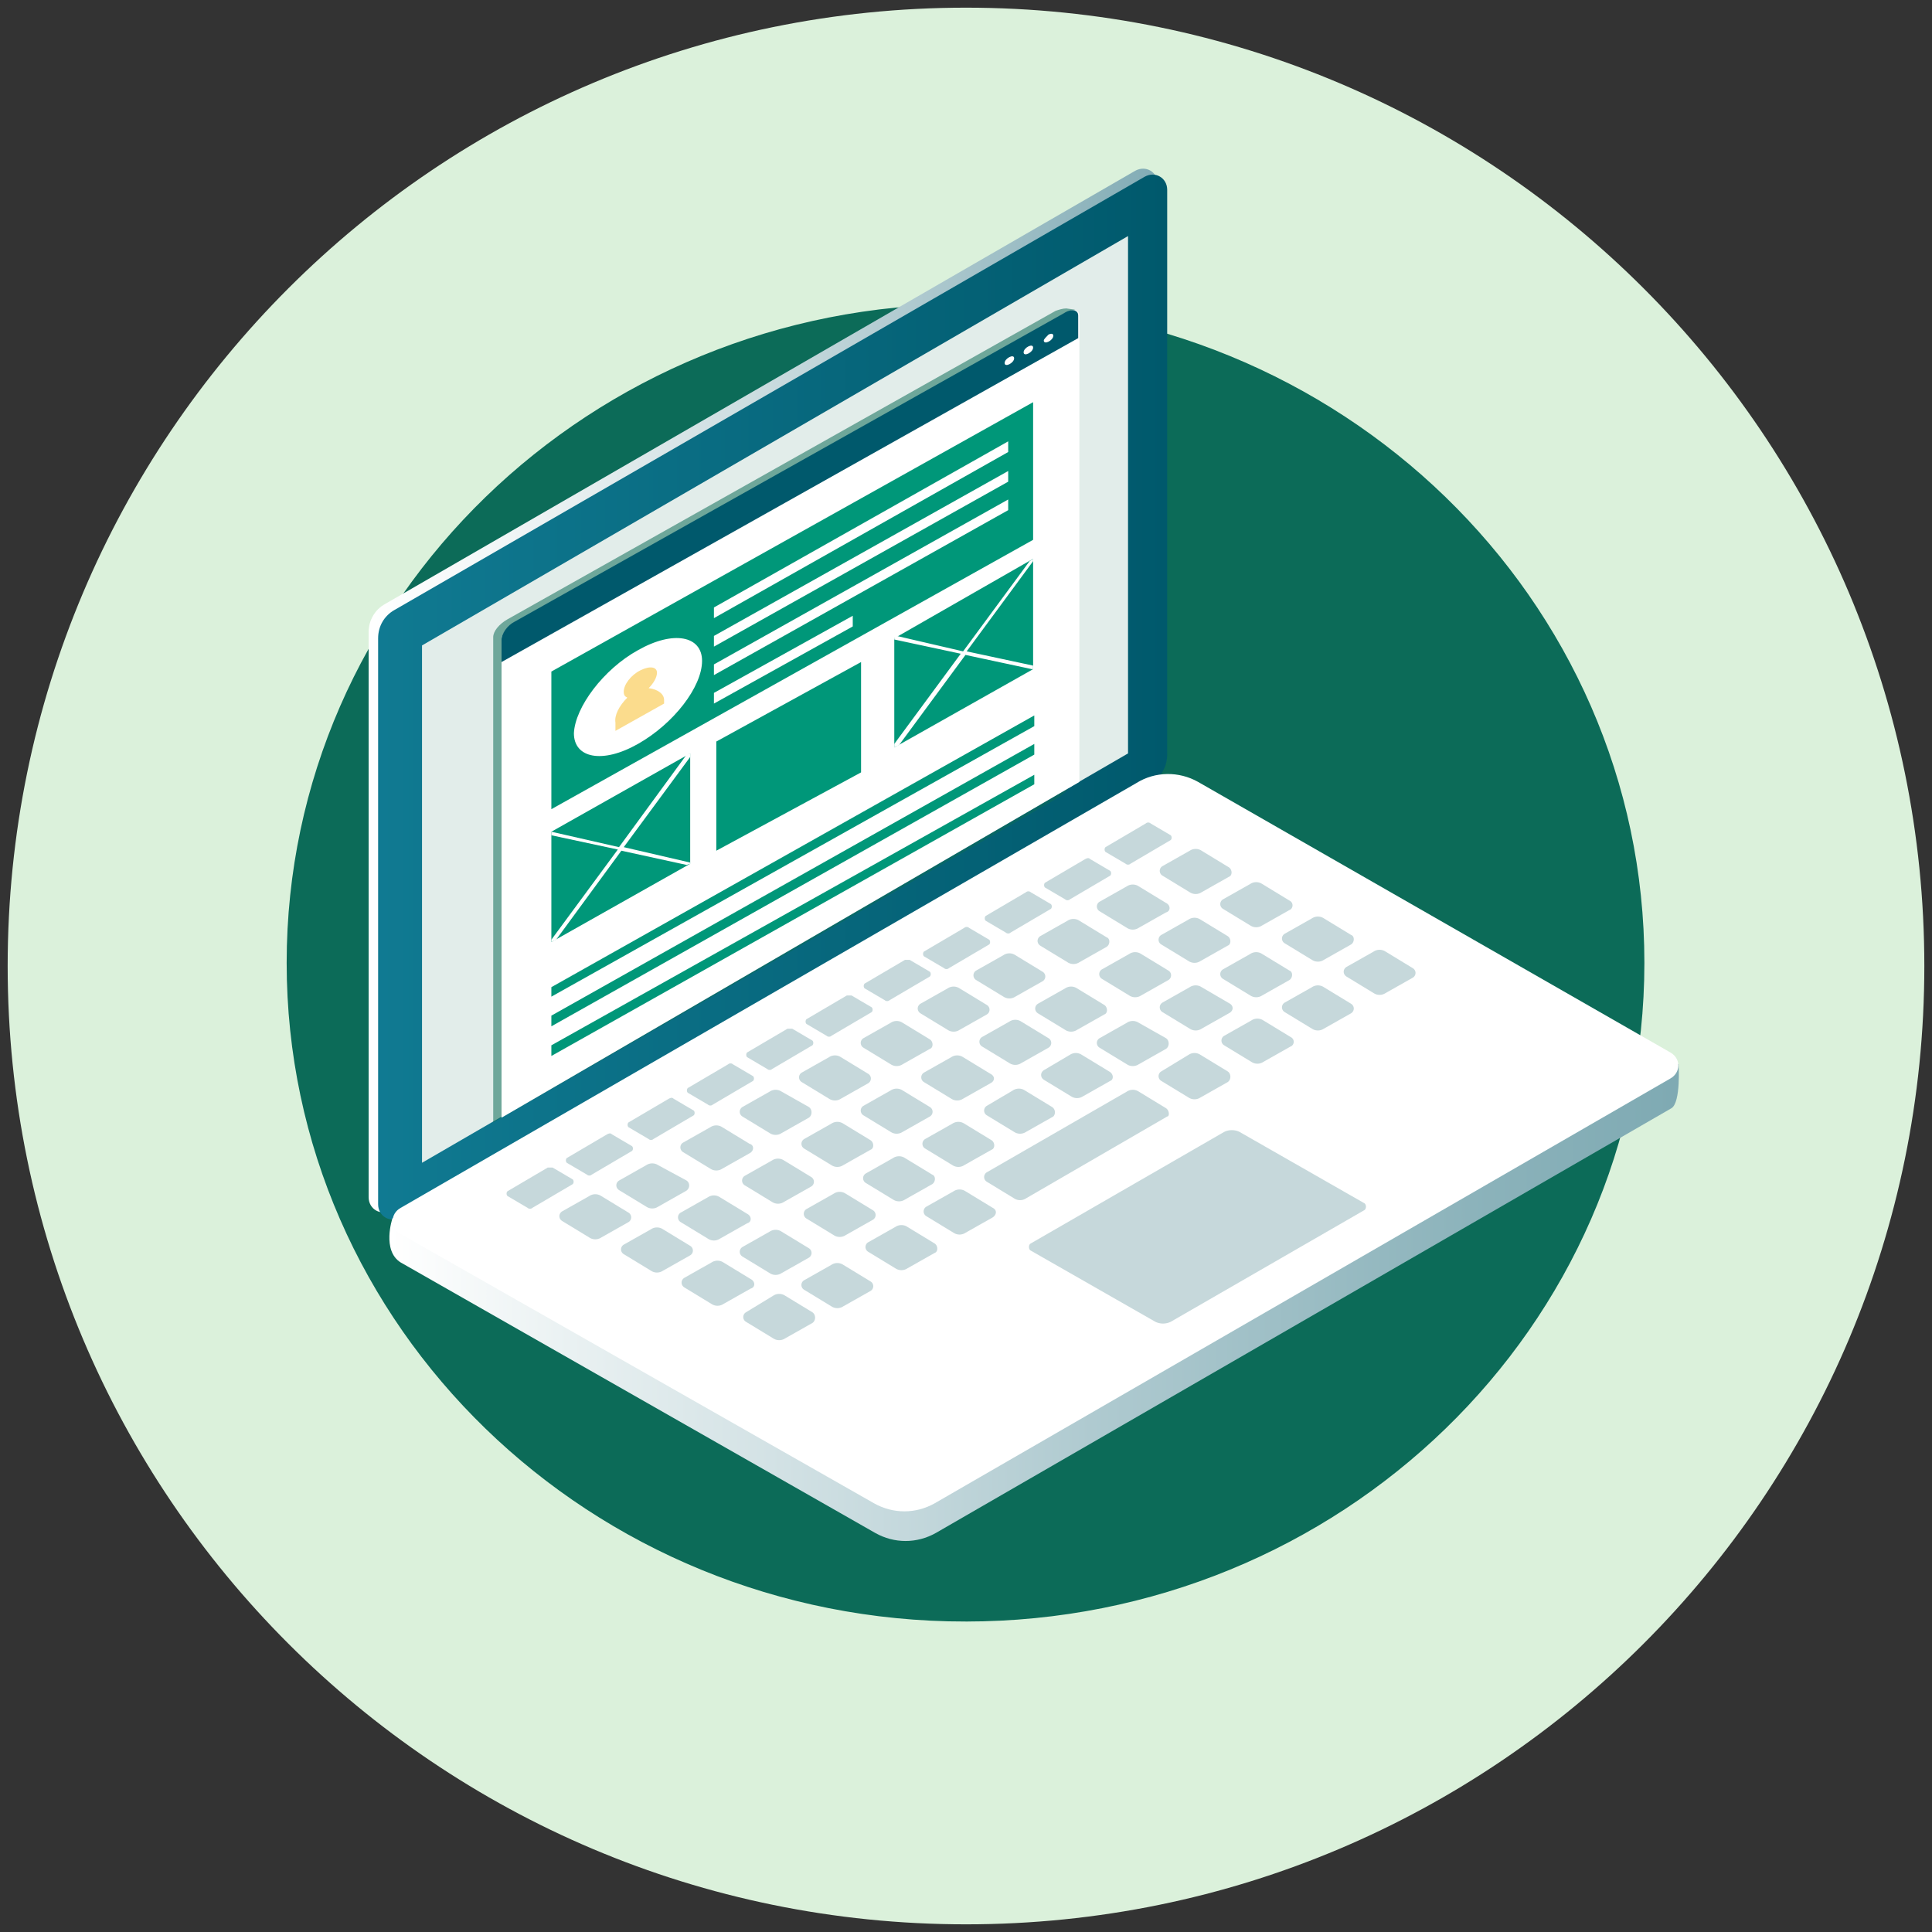 <svg xmlns="http://www.w3.org/2000/svg" xmlns:xlink="http://www.w3.org/1999/xlink" width="252" height="252" fill="none"><rect width="100%" height="100%" fill="#333333" stroke="none"/><g fill-rule="evenodd"><path d="M126 251c69.036 0 125-55.964 125-125S195.036 1 126 1 1 56.964 1 126s55.964 125 125 125z" fill="#dbf1db"/><path d="M125.938 211.187c48.728 0 88.23-38.323 88.23-85.598s-39.502-85.597-88.23-85.597-88.23 38.323-88.23 85.598 39.502 85.598 88.23 85.598z" fill="#0c6b58" stroke="#0c6b58" stroke-width=".635"/></g><path d="M50.249 78.77l97.815-56.491c1.393-.774 2.941.155 2.941 1.702v73.671c0 1.548-.774 2.94-2.167 3.714l-97.815 56.492c-1.393.773-2.941-.155-2.941-1.703V82.484c0-1.548.774-2.941 2.167-3.715z" fill="url(#A)"/><path d="M51.487 79.544l97.815-56.491c1.393-.774 2.941.155 2.941 1.703v73.671c0 1.548-.774 2.941-2.167 3.715l-97.815 56.646c-1.393.774-2.941-.155-2.941-1.702V83.258c0-1.548.774-2.941 2.167-3.715z" fill="url(#B)"/><path d="M55.046 84.187l92.089-53.396v67.48l-92.089 53.396v-67.48z" fill="#e2edea"/><path d="M156.267 105.855l62.682 32.966s.31 4.952-.928 5.726l-95.958 55.408c-2.477 1.393-5.417 1.393-7.894 0l-61.908-35.288c-2.476-1.547-1.083-5.726-1.083-5.726l97.041-53.241c2.476-1.238 5.572-1.238 8.048.155z" fill="url(#C)"/><path d="M156.267 101.985l61.599 35.288c1.393.774 1.393 2.631 0 3.405l-95.958 55.408c-2.476 1.393-5.417 1.393-7.893 0l-61.754-35.133c-1.393-.774-1.393-2.631 0-3.405l95.958-55.408c2.476-1.548 5.572-1.548 8.048-.155z" fill="#fff"/><g fill="#c6d8db"><path d="M161.684 147.643l16.251 9.286c.31.155.31.774 0 .929l-25.227 14.548c-.62.31-1.393.31-2.012 0l-16.251-9.286c-.31-.155-.31-.774 0-.929l25.227-14.548c.619-.31 1.393-.31 2.012 0zm-12.227-40.241l-5.262 3.096c-.155.154-.155.464 0 .619l2.631 1.547c.155.155.464.155.619 0l5.262-3.095c.155-.155.155-.464 0-.619l-2.631-1.548c-.155-.155-.464-.155-.619 0zm-7.893 4.643l-5.262 3.096c-.155.154-.155.464 0 .619l2.631 1.547c.155.155.464.155.619 0l5.262-3.095c.155-.155.155-.464 0-.619l-2.631-1.548c-.155-.154-.31-.154-.619 0zm-7.739 4.334l-5.262 3.095c-.155.155-.155.465 0 .62l2.631 1.547c.155.155.464.155.619 0l5.262-3.095c.155-.155.155-.465 0-.619l-2.631-1.548c-.155-.155-.464-.155-.619 0zm-8.048 4.643l-5.262 3.095c-.155.155-.155.465 0 .62l2.631 1.547c.155.155.464.155.619 0l5.262-3.095c.155-.155.155-.464 0-.619l-2.631-1.548c-.154-.155-.464-.155-.619 0zm-7.739 4.179l-5.262 3.095c-.155.155-.155.465 0 .619l2.631 1.548c.155.155.465.155.619 0l5.263-3.095c.154-.155.154-.465 0-.619l-2.631-1.548h-.62zm-7.583 4.643l-5.262 3.095c-.155.155-.155.465 0 .619l2.631 1.548c.155.155.464.155.619 0l5.262-3.095c.155-.155.155-.465 0-.619l-2.631-1.548h-.619zm-7.739 4.334l-5.262 3.095c-.155.155-.155.464 0 .619l2.631 1.548c.155.155.464.155.619 0l5.262-3.096c.155-.154.155-.464 0-.619l-2.631-1.547h-.619zm-7.739 4.643l-5.262 3.095c-.155.155-.155.464 0 .619l2.631 1.548c.155.155.464.155.619 0l5.262-3.096c.155-.154.155-.464 0-.619l-2.631-1.547c-.155-.155-.464-.155-.619 0zm-7.738 4.488l-5.262 3.095c-.155.155-.155.465 0 .62l2.631 1.547c.155.155.464.155.619 0l5.262-3.095c.155-.155.155-.464 0-.619l-2.631-1.548c-.155-.155-.309-.155-.619 0zm-8.048 4.643l-5.262 3.096c-.155.154-.155.464 0 .619l2.631 1.547c.155.155.464.155.619 0l5.262-3.095c.155-.155.155-.464 0-.619l-2.631-1.548c-.155-.155-.31-.155-.619 0zm-7.738 4.334l-5.262 3.095c-.155.155-.155.465 0 .619l2.631 1.548c.155.155.464.155.619 0l5.262-3.095c.155-.155.155-.465 0-.62l-2.631-1.547h-.619zm88.838-39.157l-3.56-2.167c-.464-.31-1.083-.31-1.548 0l-3.559 2.012a.72.72 0 0 0 0 1.238l3.559 2.167c.465.31 1.084.31 1.548 0l3.56-2.012c.464-.155.464-.929 0-1.238zm-8.203 4.643l-3.56-2.167c-.464-.309-1.083-.309-1.547 0l-3.56 2.012a.72.72 0 0 0 0 1.238l3.56 2.167c.464.31 1.083.31 1.547 0l3.56-2.012c.619-.155.619-.928 0-1.238zm-7.739 4.488l-3.559-2.167a1.41 1.41 0 0 0-1.548 0l-3.56 2.012c-.464.31-.464.929 0 1.239l3.56 2.166c.464.31 1.083.31 1.548 0l3.559-2.012c.465-.309.465-1.083 0-1.238z"/><use xlink:href="#D"/><path d="M128.718 131.082l-3.56-2.167a1.41 1.41 0 0 0-1.548 0l-3.56 2.012c-.464.31-.464.929 0 1.239l3.56 2.166c.464.31 1.084.31 1.548 0l3.56-2.012a.72.72 0 0 0 0-1.238zm-7.429 4.489l-3.56-2.167c-.464-.31-1.083-.31-1.548 0l-3.559 2.012a.72.72 0 0 0 0 1.238l3.559 2.167a1.41 1.41 0 0 0 1.548 0l3.56-2.012c.464-.155.464-.929 0-1.238zm-8.048 4.488l-3.56-2.167c-.464-.309-1.083-.309-1.547 0l-3.56 2.012a.72.72 0 0 0 0 1.238l3.56 2.167c.464.31 1.083.31 1.547 0l3.56-2.012a.72.72 0 0 0 0-1.238zm-7.739 4.333l-3.56-2.012c-.464-.309-1.083-.309-1.547 0l-3.56 2.012c-.464.31-.464.929 0 1.239l3.56 2.166c.464.31 1.083.31 1.547 0l3.56-2.012c.465-.309.465-1.083 0-1.393zm-7.738 4.798l-3.56-2.166c-.464-.31-1.083-.31-1.548 0l-3.56 2.012a.72.72 0 0 0 0 1.238l3.56 2.167a1.41 1.41 0 0 0 1.548 0l3.56-2.012c.619-.31.619-1.084 0-1.239zm-8.203 4.798l-3.715-2.012a1.41 1.41 0 0 0-1.548 0l-3.56 2.012c-.464.31-.464.929 0 1.239l3.56 2.166c.464.31 1.083.31 1.548 0l3.56-2.012c.619-.309.619-1.083.155-1.393zm-7.584 4.179L78.417 156a1.41 1.41 0 0 0-1.548 0l-3.56 2.012c-.464.31-.464.929 0 1.239l3.56 2.166c.464.31 1.083.31 1.548 0l3.56-2.012a.72.72 0 0 0 0-1.238zm86.207-40.705l-3.559-2.166c-.465-.31-1.084-.31-1.548 0l-3.56 2.012a.72.72 0 0 0 0 1.238l3.56 2.167a1.41 1.41 0 0 0 1.548 0l3.559-2.012c.465-.155.619-.929 0-1.239zm-8.048 4.644l-3.559-2.167c-.465-.31-1.084-.31-1.548 0l-3.56 2.012a.72.72 0 0 0 0 1.238l3.56 2.167a1.41 1.41 0 0 0 1.548 0l3.559-2.012c.465-.155.465-.929 0-1.238z"/><use xlink:href="#E"/><path d="M144.04 131.082l-3.559-2.167a1.41 1.41 0 0 0-1.548 0l-3.56 2.012c-.464.31-.464.929 0 1.239l3.56 2.166c.464.31 1.083.31 1.548 0l3.559-2.012c.465-.154.465-.928 0-1.238z"/><use xlink:href="#E" x="-15.632" y="8.822"/><path d="M129.182 140.059l-3.559-2.167a1.41 1.41 0 0 0-1.548 0l-3.56 2.012a.72.72 0 0 0 0 1.238l3.56 2.167c.464.31 1.083.31 1.548 0l3.559-2.012c.619-.309.619-.928 0-1.238zm-7.893 4.334l-3.56-2.167c-.464-.31-1.083-.31-1.548 0l-3.559 2.012a.72.72 0 0 0 0 1.238l3.559 2.167a1.41 1.41 0 0 0 1.548 0l3.56-2.012a.72.72 0 0 0 0-1.238zm-7.738 4.333l-3.56-2.167a1.41 1.41 0 0 0-1.548 0l-3.56 2.012c-.464.31-.464.929 0 1.239l3.56 2.166c.464.31 1.084.31 1.548 0l3.56-2.012c.464-.154.464-.928 0-1.238zm-7.739 4.798l-3.56-2.167a1.41 1.41 0 0 0-1.548 0l-3.559 2.012a.72.72 0 0 0 0 1.238l3.559 2.167c.465.31 1.084.31 1.548 0l3.56-2.012a.72.72 0 0 0 0-1.238zm-8.358 4.798l-3.56-2.167a1.41 1.41 0 0 0-1.548 0l-3.56 2.012a.72.72 0 0 0 0 1.238l3.56 2.167c.464.31 1.083.31 1.548 0l3.56-2.012c.619-.155.619-.929 0-1.238zm-7.429 4.179l-3.56-2.167c-.464-.31-1.083-.31-1.548 0l-3.56 2.012a.72.72 0 0 0 0 1.238l3.56 2.167c.464.31 1.083.31 1.548 0l3.56-2.012a.72.72 0 0 0 0-1.238zm86.208-40.55l-3.56-2.167c-.464-.31-1.083-.31-1.548 0l-3.559 2.012a.72.72 0 0 0 0 1.238l3.559 2.167a1.41 1.41 0 0 0 1.548 0l3.56-2.012c.464-.31.464-1.084 0-1.238zm-8.049 4.643l-3.559-2.167c-.465-.31-1.084-.31-1.548 0l-3.56 2.012a.72.72 0 0 0 0 1.238l3.56 2.167a1.41 1.41 0 0 0 1.548 0l3.559-2.012c.465-.31.465-1.084 0-1.238zm-7.738 4.333l-3.715-2.166c-.464-.31-1.083-.31-1.548 0l-3.559 2.012a.72.72 0 0 0 0 1.238l3.559 2.166c.465.31 1.084.31 1.548 0l3.56-2.012c.619-.309.619-.928.155-1.238zm-8.358 4.489l-3.56-2.012c-.464-.31-1.083-.31-1.548 0l-3.56 2.012a.72.72 0 0 0 0 1.238l3.56 2.167a1.41 1.41 0 0 0 1.548 0l3.56-2.012c.464-.31.464-1.084 0-1.393zm-7.429 4.333l-3.559-2.167a1.41 1.41 0 0 0-1.548 0l-3.405 2.012c-.464.31-.464.929 0 1.239l3.56 2.166c.464.31 1.083.31 1.547 0l3.56-2.012c.465-.154.465-.928-.155-1.238zm-7.429 4.643l-3.56-2.166c-.464-.31-1.083-.31-1.548 0l-3.405 2.012a.72.72 0 0 0 0 1.238l3.56 2.167a1.41 1.41 0 0 0 1.548 0l3.56-2.012c.309-.31.309-.929-.155-1.239zm-7.893 4.334l-3.56-2.167a1.41 1.41 0 0 0-1.548 0l-3.559 2.012a.72.72 0 0 0 0 1.238l3.559 2.167c.465.31 1.084.31 1.548 0l3.56-2.012c.464-.155.464-.928 0-1.238zm-7.739 4.488l-3.56-2.166c-.464-.31-1.083-.31-1.548 0l-3.559 2.012a.72.72 0 0 0 0 1.238l3.559 2.167a1.41 1.41 0 0 0 1.548 0l3.56-2.012c.464-.31.464-1.084 0-1.239z"/><use xlink:href="#D" x="-22.133" y="31.109"/><path d="M105.502 162.81l-3.56-2.167c-.464-.309-1.083-.309-1.547 0l-3.56 2.012c-.464.31-.464.929 0 1.239l3.56 2.166c.464.31 1.083.31 1.547 0l3.56-2.012a.72.72 0 0 0 0-1.238zm-7.584 4.024l-3.56-2.167a1.41 1.41 0 0 0-1.548 0l-3.56 2.012c-.464.31-.464.929 0 1.239l3.56 2.166c.464.31 1.083.31 1.548 0l3.56-2.012c.619-.154.619-.928 0-1.238zm86.363-40.55l-3.56-2.167a1.41 1.41 0 0 0-1.548 0l-3.56 2.012c-.464.31-.464.929 0 1.239l3.56 2.166c.464.31 1.083.31 1.548 0l3.56-2.012a.72.72 0 0 0 0-1.238zm-8.048 4.643l-3.56-2.166c-.464-.31-1.083-.31-1.548 0l-3.559 2.012a.72.72 0 0 0 0 1.238l3.559 2.167a1.41 1.41 0 0 0 1.548 0l3.56-2.012c.464-.31.464-.929 0-1.239zm-7.894 4.334l-3.56-2.167c-.464-.309-1.083-.309-1.547 0l-3.56 2.012a.72.72 0 0 0 0 1.238l3.56 2.167c.464.31 1.083.31 1.547 0l3.56-2.012c.464-.155.619-.928 0-1.238zm-8.203 4.488l-3.56-2.167c-.464-.309-1.083-.309-1.547 0l-3.56 2.167a.72.72 0 0 0 0 1.238l3.56 2.167c.464.31 1.083.31 1.547 0l3.56-2.012c.464-.309.464-1.083 0-1.393zm-8.048 4.798l-3.559-2.167a1.41 1.41 0 0 0-1.548 0l-18.263 10.525a.72.72 0 0 0 0 1.238l3.56 2.167c.464.309 1.083.309 1.547 0l18.418-10.679c.31 0 .31-.774-.155-1.084zm-22.596 13.001l-3.56-2.167c-.464-.309-1.083-.309-1.547 0l-3.56 2.012a.72.72 0 0 0 0 1.238l3.56 2.167c.464.31 1.083.31 1.547 0l3.56-2.012c.464-.309.619-.928 0-1.238zm-7.584 4.643l-3.56-2.167c-.464-.309-1.083-.309-1.547 0l-3.56 2.012a.72.72 0 0 0 0 1.238l3.56 2.167c.464.31 1.083.31 1.547 0l3.56-2.012c.464-.155.464-.928 0-1.238z"/><use xlink:href="#D" x="-22.442" y="40.395"/><path d="M105.967 171.168l-3.56-2.167a1.41 1.41 0 0 0-1.548 0l-3.56 2.167a.72.72 0 0 0 0 1.238l3.56 2.167a1.41 1.41 0 0 0 1.548 0l3.56-2.012c.464-.31.464-1.084 0-1.393z"/></g><path opacity=".54" d="M64.333 83.103c0-.774.774-1.703 1.857-2.322l71.504-40.24c.465-.155.929-.31 1.393-.31l1.084.155-.465 61.444c0 .774-.773 1.703-1.857 2.322l-72.433 41.633-1.083.62V83.103z" fill="#0c6b58"/><path d="M65.418 83.413c0-.774.774-1.703 1.857-2.322l71.659-40.24c.928-.619 1.857-.464 1.857.31v60.825l-75.373 43.801V83.413z" fill="#fff"/><path d="M67.12 81.091l71.659-40.24c.929-.619 1.857-.464 1.857.31v2.941L65.418 86.354v-2.941c0-.774.774-1.857 1.703-2.322z" fill="#00596c"/><path d="M136.766 43.637c.31-.155.619-.155.619.155s-.309.619-.619.774-.619.155-.619-.155c0-.155.31-.464.619-.774zm-2.631 1.547c.309-.155.619-.155.619.155s-.31.619-.619.774-.619.155-.619-.155.309-.619.619-.774zm-2.476 1.393c.309-.155.619-.155.619.155s-.31.619-.619.774-.619.155-.619-.155.309-.619.619-.774z" fill="#fff"/><path d="M134.754 52.459v17.953l-62.837 35.133V87.592l62.837-35.133z" fill="#009779"/><path d="M131.504 57.566v1.393L93.121 80.627v-1.393l38.383-21.668z" fill="#fff"/><path d="M134.908 93.318v1.393l-62.991 35.288v-1.238l62.991-35.443zm0 3.715v1.393l-62.991 35.442v-1.393l62.991-35.442zm0 4.024v1.238l-62.991 35.442v-1.392l62.991-35.288z" fill="#009779"/><path d="M131.504 61.435v1.393L93.121 84.341v-1.393l38.383-21.513zm0 3.715v1.393L93.121 88.056v-1.393l38.383-21.513zm-20.275 15.167v1.393L93.121 91.77v-1.393l18.108-10.06z" fill="#fff"/><path d="M134.754 72.888v14.394l-18.108 10.215V83.258l18.108-10.37zM90.025 98.271v14.394l-18.108 10.214v-14.393l18.108-10.215z" fill="#009779"/><path d="M83.215 84.806c4.643-2.631 8.358-1.857 8.358 1.393 0 3.405-3.715 8.203-8.358 10.834s-8.358 1.857-8.358-1.393c.155-3.405 3.869-8.358 8.358-10.834zm42.098.464l-8.667-1.857v-.155l.309-.309 8.667 2.012 8.667-11.763.465-.31v.31l-8.667 11.763 8.667 1.857v.464h-.155l-8.667-1.857-8.667 11.763-.619.309v-.464l8.667-11.763zm-53.396 23.216l8.822 2.012 8.822-12.072.464-.155v.464l-8.667 11.763 8.667 2.012v.155l-.464.154-8.512-1.857-8.512 11.608-.619.309v-.309l8.667-11.763-8.667-1.857v-.464z" fill="#fff"/><path d="M112.312 86.353v14.394L93.43 110.962V96.723l18.882-10.37z" fill="#009779"/><path d="M81.822 90.997c-.309-.155-.464-.309-.464-.774 0-.929.929-2.167 2.167-2.786s2.167-.464 2.167.31c0 .619-.464 1.393-1.083 2.012 1.238.155 2.012.774 2.012 1.548v.464l-6.346 3.56v-1.083c-.155-.929.464-2.167 1.548-3.25z" fill="#fbdc8d"/><defs><linearGradient id="A" x1="150.979" y1="90.059" x2="48.032" y2="90.059" gradientUnits="userSpaceOnUse"><stop stop-color="#82acb5"/><stop offset=".133" stop-color="#96b9c1"/><stop offset=".535" stop-color="#cfdfe2"/><stop offset=".834" stop-color="#f2f6f7"/><stop offset=".995" stop-color="#fff"/></linearGradient><linearGradient id="B" x1="49.296" y1="90.902" x2="152.243" y2="90.902" gradientUnits="userSpaceOnUse"><stop stop-color="#107a92"/><stop offset="1" stop-color="#00596c"/></linearGradient><linearGradient id="C" x1="218.89" y1="152.867" x2="50.85" y2="152.867" gradientUnits="userSpaceOnUse"><stop offset=".003" stop-color="#7faab3"/><stop offset=".161" stop-color="#8cb3bb"/><stop offset=".455" stop-color="#afcad0"/><stop offset=".85" stop-color="#e8f0f1"/><stop offset="1" stop-color="#fff"/></linearGradient><path id="D" d="M135.992 126.749l-3.56-2.167c-.464-.31-1.083-.31-1.547 0l-3.56 2.012a.72.72 0 0 0 0 1.238l3.56 2.167c.464.309 1.083.309 1.547 0l3.56-2.012a.72.72 0 0 0 0-1.238z"/><path id="E" d="M152.398 126.594l-3.56-2.167c-.464-.31-1.083-.31-1.548 0l-3.559 2.012a.72.72 0 0 0 0 1.238l3.559 2.167c.465.31 1.084.31 1.548 0l3.56-2.012a.72.72 0 0 0 0-1.238z"/></defs></svg>
